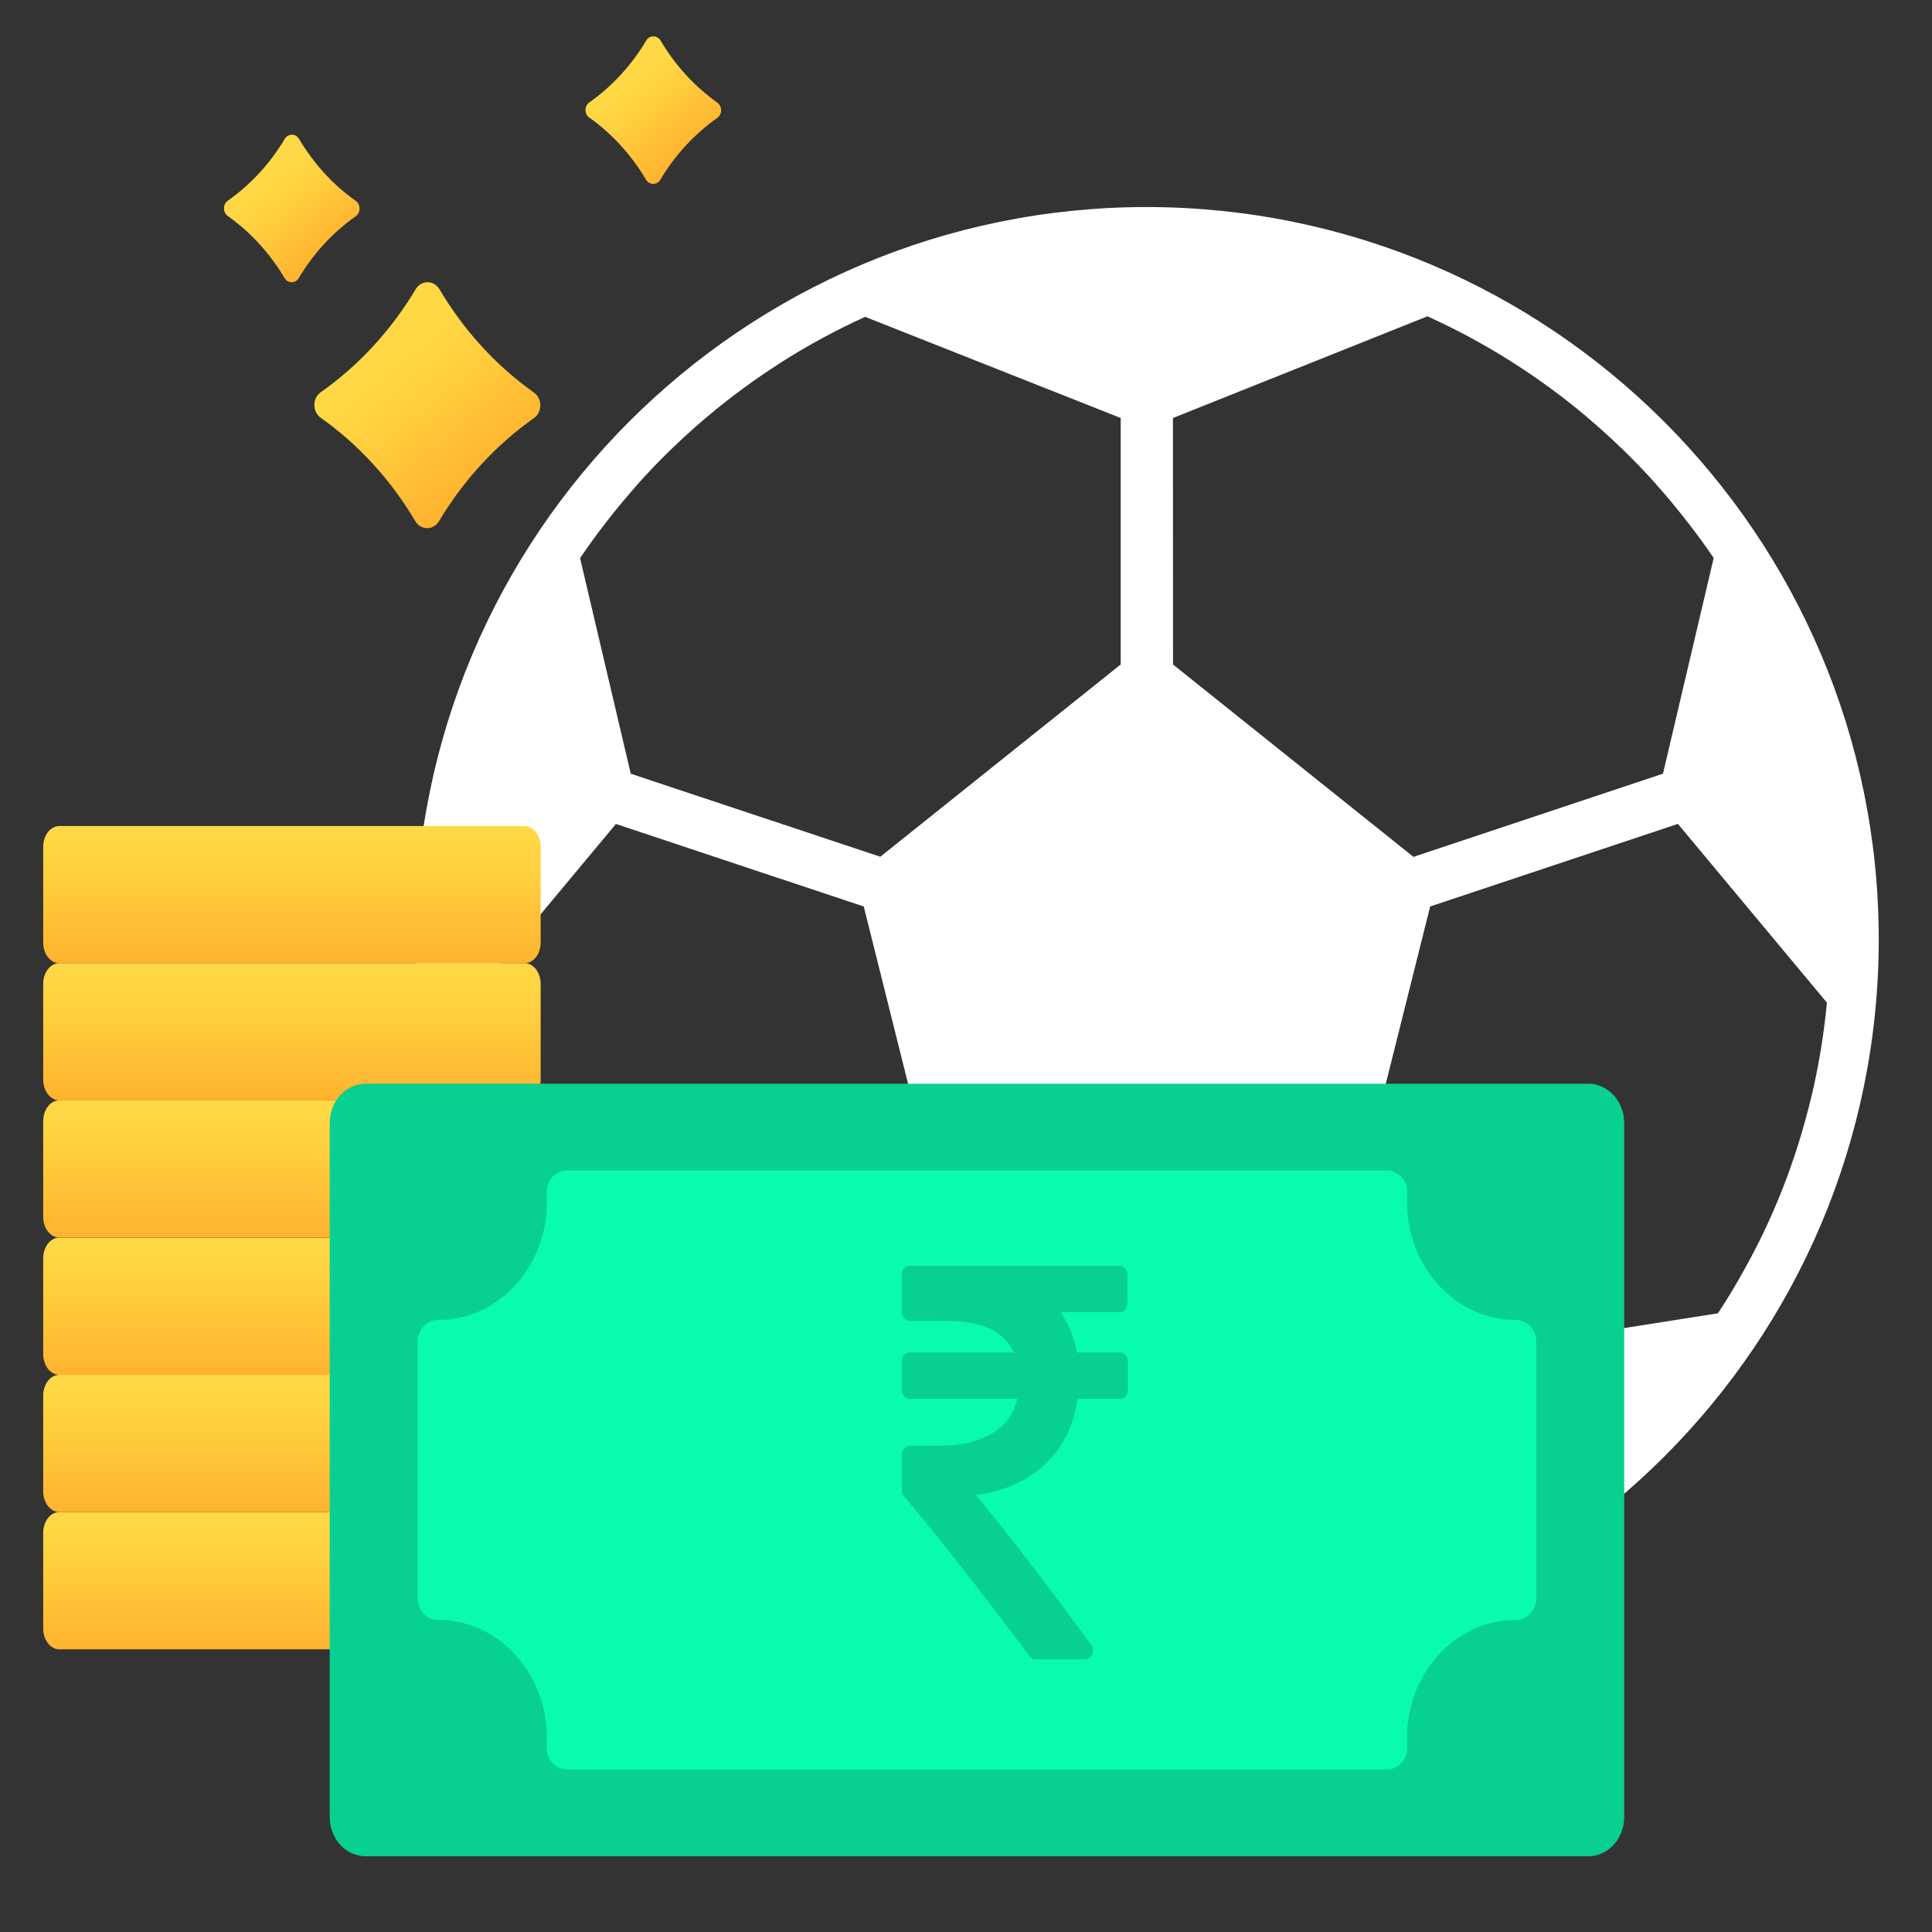 <svg width="25" height="25" viewBox="0 0 25 25" fill="none" xmlns="http://www.w3.org/2000/svg">
<rect x="0" y="0" width="25" height="25" fill="#333333" stroke="none"/>
<g clip-path="url(#clip0_645_12723)">
<path d="M14.84 2.679C9.61 2.679 5.37 6.919 5.37 12.15C5.37 17.38 9.61 21.62 14.84 21.62C20.071 21.62 24.311 17.38 24.311 12.15C24.305 6.922 20.068 2.685 14.84 2.679ZM15.178 5.409L18.471 4.093C18.844 4.262 19.206 4.457 19.552 4.676L19.561 4.682C19.902 4.898 20.227 5.136 20.535 5.396L20.562 5.42C20.7 5.537 20.835 5.659 20.965 5.785C20.982 5.801 20.999 5.817 21.016 5.833C21.153 5.967 21.285 6.105 21.414 6.247C21.424 6.259 21.435 6.271 21.445 6.284C21.558 6.41 21.666 6.54 21.771 6.673C21.797 6.705 21.822 6.737 21.846 6.768C21.961 6.916 22.071 7.066 22.175 7.221L21.519 10.011L18.29 11.088L15.179 8.599L15.178 5.409ZM7.834 6.77C7.858 6.738 7.883 6.707 7.908 6.675C8.012 6.544 8.12 6.415 8.231 6.29C8.243 6.276 8.254 6.263 8.266 6.249C8.393 6.107 8.525 5.969 8.662 5.836C8.678 5.82 8.694 5.804 8.71 5.79C8.84 5.665 8.973 5.544 9.11 5.427L9.142 5.4C9.447 5.142 9.77 4.905 10.107 4.69L10.119 4.682C10.464 4.463 10.823 4.269 11.195 4.1L14.502 5.409V8.598L11.391 11.086L8.162 10.012L7.506 7.222C7.611 7.068 7.72 6.917 7.834 6.77ZM7.453 16.994C7.36 16.852 7.272 16.708 7.187 16.561L7.166 16.526C7.082 16.38 7.003 16.231 6.928 16.08L6.925 16.076C6.767 15.758 6.628 15.431 6.509 15.097V15.094C6.453 14.936 6.402 14.774 6.355 14.612L6.337 14.552C6.294 14.398 6.255 14.244 6.22 14.088C6.217 14.073 6.213 14.059 6.21 14.043C6.132 13.691 6.076 13.334 6.043 12.974L7.97 10.662L11.177 11.73L12.108 15.453L10.579 17.488L7.453 16.994ZM16.942 20.734C16.785 20.773 16.623 20.807 16.461 20.837C16.438 20.842 16.415 20.845 16.392 20.85C16.254 20.874 16.115 20.895 15.975 20.913C15.938 20.917 15.901 20.922 15.863 20.927C15.734 20.942 15.603 20.953 15.471 20.963C15.43 20.966 15.389 20.97 15.348 20.973C15.18 20.983 15.011 20.989 14.84 20.989C14.684 20.989 14.529 20.985 14.375 20.977C14.356 20.977 14.338 20.973 14.319 20.972C14.182 20.964 14.045 20.954 13.909 20.941L13.893 20.938C13.594 20.905 13.297 20.858 13.003 20.796L11.136 17.872L12.641 15.865H17.04L18.569 17.885L16.942 20.734ZM23.473 14.044C23.47 14.059 23.466 14.073 23.463 14.089C23.428 14.244 23.388 14.399 23.345 14.552L23.328 14.612C23.281 14.774 23.23 14.935 23.173 15.094V15.097C23.055 15.431 22.916 15.758 22.758 16.076L22.755 16.081C22.68 16.231 22.6 16.38 22.516 16.526L22.496 16.562C22.412 16.709 22.323 16.852 22.23 16.994L19.115 17.485L17.575 15.452L18.506 11.73L21.712 10.661L23.64 12.974C23.606 13.334 23.551 13.691 23.473 14.044Z" fill="white"/>
</g>
<path d="M12.332 22.353C10.874 21.707 9.601 20.671 8.623 19.362L10.409 19.48C11.16 19.529 11.795 20.099 11.984 20.89L12.332 22.353Z" fill="url(#paint0_linear_645_12723)"/>
<path d="M6.788 21.342H0.767C0.712 21.342 0.659 21.313 0.62 21.263C0.581 21.213 0.559 21.145 0.559 21.074V19.834C0.559 19.763 0.581 19.695 0.62 19.645C0.659 19.594 0.712 19.566 0.767 19.566H6.788C6.843 19.566 6.896 19.594 6.935 19.645C6.974 19.695 6.996 19.763 6.996 19.834V21.074C6.996 21.109 6.991 21.144 6.98 21.176C6.97 21.209 6.955 21.238 6.935 21.263C6.916 21.288 6.893 21.308 6.868 21.321C6.842 21.335 6.815 21.342 6.788 21.342Z" fill="url(#paint1_linear_645_12723)"/>
<path d="M6.788 19.566H0.767C0.712 19.566 0.659 19.538 0.62 19.487C0.581 19.437 0.559 19.369 0.559 19.298V18.058C0.559 17.987 0.581 17.919 0.62 17.869C0.659 17.819 0.712 17.79 0.767 17.79H6.788C6.843 17.79 6.896 17.819 6.935 17.869C6.974 17.919 6.996 17.987 6.996 18.058V19.298C6.996 19.333 6.991 19.368 6.98 19.401C6.97 19.433 6.955 19.462 6.935 19.487C6.916 19.512 6.893 19.532 6.868 19.546C6.842 19.559 6.815 19.566 6.788 19.566Z" fill="url(#paint2_linear_645_12723)"/>
<path d="M6.788 17.79H0.767C0.712 17.79 0.659 17.762 0.62 17.712C0.581 17.661 0.559 17.593 0.559 17.522V16.283C0.559 16.212 0.581 16.143 0.62 16.093C0.659 16.043 0.712 16.015 0.767 16.015H6.788C6.843 16.015 6.896 16.043 6.935 16.093C6.974 16.143 6.996 16.212 6.996 16.283V17.522C6.996 17.557 6.991 17.592 6.98 17.625C6.97 17.657 6.955 17.687 6.935 17.712C6.916 17.736 6.893 17.756 6.868 17.77C6.842 17.783 6.815 17.79 6.788 17.79Z" fill="url(#paint3_linear_645_12723)"/>
<path d="M6.788 16.014H0.767C0.712 16.014 0.659 15.986 0.62 15.936C0.581 15.886 0.559 15.818 0.559 15.746V14.507C0.559 14.436 0.581 14.368 0.62 14.317C0.659 14.267 0.712 14.239 0.767 14.239H6.788C6.843 14.239 6.896 14.267 6.935 14.317C6.974 14.368 6.996 14.436 6.996 14.507V15.746C6.996 15.782 6.991 15.816 6.98 15.849C6.97 15.882 6.955 15.911 6.935 15.936C6.916 15.961 6.893 15.98 6.868 15.994C6.842 16.008 6.815 16.014 6.788 16.014Z" fill="url(#paint4_linear_645_12723)"/>
<path d="M6.788 14.239H0.767C0.712 14.239 0.659 14.21 0.62 14.16C0.581 14.11 0.559 14.042 0.559 13.971V12.731C0.559 12.66 0.581 12.592 0.62 12.542C0.659 12.492 0.712 12.463 0.767 12.463H6.788C6.843 12.463 6.896 12.492 6.935 12.542C6.974 12.592 6.996 12.66 6.996 12.731V13.971C6.996 14.006 6.991 14.041 6.98 14.073C6.97 14.106 6.955 14.135 6.935 14.16C6.916 14.185 6.893 14.205 6.868 14.218C6.842 14.232 6.815 14.239 6.788 14.239Z" fill="url(#paint5_linear_645_12723)"/>
<path d="M6.788 12.464H0.767C0.712 12.464 0.659 12.436 0.62 12.386C0.581 12.336 0.559 12.268 0.559 12.197V10.957C0.559 10.886 0.581 10.818 0.62 10.768C0.659 10.717 0.712 10.689 0.767 10.689H6.788C6.843 10.689 6.896 10.717 6.935 10.768C6.974 10.818 6.996 10.886 6.996 10.957V12.197C6.996 12.232 6.991 12.267 6.98 12.299C6.97 12.332 6.955 12.361 6.935 12.386C6.916 12.411 6.893 12.431 6.868 12.444C6.842 12.458 6.815 12.464 6.788 12.464Z" fill="url(#paint6_linear_645_12723)"/>
<path d="M20.552 24.02H4.732C4.609 24.02 4.49 23.967 4.403 23.872C4.316 23.777 4.267 23.648 4.267 23.514V14.529C4.267 14.395 4.316 14.266 4.403 14.172C4.49 14.077 4.609 14.023 4.732 14.023H20.552C20.675 14.023 20.793 14.077 20.88 14.172C20.968 14.266 21.017 14.395 21.017 14.529V23.514C21.017 23.648 20.968 23.777 20.88 23.872C20.793 23.967 20.675 24.02 20.552 24.02Z" fill="#07D090"/>
<path d="M19.612 17.08C18.836 17.08 18.207 16.396 18.207 15.552C18.207 15.517 18.208 15.483 18.21 15.448C18.213 15.41 18.208 15.371 18.196 15.335C18.184 15.298 18.165 15.264 18.141 15.236C18.117 15.208 18.087 15.185 18.055 15.17C18.022 15.154 17.986 15.146 17.951 15.146H7.333C7.297 15.146 7.262 15.154 7.229 15.17C7.196 15.185 7.167 15.208 7.143 15.236C7.118 15.264 7.1 15.298 7.088 15.335C7.076 15.371 7.071 15.41 7.074 15.448C7.076 15.483 7.077 15.517 7.077 15.552C7.077 16.396 6.448 17.08 5.672 17.08H5.669C5.523 17.08 5.404 17.205 5.404 17.363V20.679C5.404 20.838 5.523 20.963 5.669 20.962H5.672C6.448 20.962 7.077 21.647 7.077 22.491C7.077 22.526 7.076 22.56 7.074 22.594C7.071 22.633 7.076 22.672 7.088 22.708C7.1 22.745 7.118 22.778 7.143 22.807C7.167 22.835 7.196 22.858 7.229 22.873C7.262 22.889 7.297 22.896 7.333 22.896H17.951C17.986 22.896 18.022 22.889 18.055 22.873C18.087 22.858 18.117 22.835 18.141 22.807C18.165 22.778 18.184 22.745 18.196 22.708C18.208 22.672 18.213 22.633 18.21 22.594C18.208 22.56 18.207 22.525 18.207 22.491C18.207 21.647 18.836 20.962 19.612 20.962H19.614C19.76 20.963 19.88 20.838 19.88 20.679V17.363C19.88 17.205 19.76 17.08 19.614 17.08H19.612Z" fill="#09FBAE"/>
<path d="M14.565 17.533C14.546 17.512 14.521 17.501 14.49 17.501H13.934C13.897 17.301 13.827 17.127 13.725 16.98H14.484C14.514 16.98 14.539 16.969 14.559 16.948C14.578 16.926 14.588 16.898 14.588 16.864V16.495C14.588 16.462 14.578 16.434 14.559 16.412C14.539 16.391 14.514 16.38 14.484 16.38H11.775C11.744 16.38 11.719 16.391 11.7 16.412C11.68 16.434 11.67 16.462 11.67 16.495V16.976C11.67 17.008 11.681 17.035 11.701 17.058C11.722 17.081 11.746 17.092 11.775 17.092H12.247C12.705 17.092 12.996 17.228 13.119 17.501H11.775C11.744 17.501 11.719 17.512 11.7 17.533C11.68 17.555 11.67 17.583 11.67 17.616V17.985C11.67 18.019 11.68 18.047 11.7 18.068C11.719 18.09 11.744 18.101 11.775 18.101H13.165C13.117 18.299 13.006 18.449 12.831 18.553C12.656 18.657 12.426 18.708 12.139 18.708H11.775C11.746 18.708 11.722 18.72 11.701 18.743C11.681 18.765 11.67 18.793 11.67 18.824V19.283C11.67 19.315 11.68 19.341 11.7 19.363C12.117 19.855 12.657 20.543 13.321 21.427C13.341 21.456 13.368 21.471 13.403 21.471H14.038C14.083 21.471 14.115 21.449 14.132 21.406C14.154 21.362 14.15 21.321 14.119 21.283C13.485 20.42 12.987 19.774 12.624 19.345C12.993 19.297 13.293 19.164 13.523 18.947C13.753 18.73 13.893 18.448 13.943 18.101H14.49C14.521 18.101 14.546 18.09 14.565 18.068C14.585 18.047 14.595 18.019 14.595 17.985V17.616C14.595 17.583 14.585 17.555 14.565 17.533Z" fill="#07D090"/>
<path d="M6.91 5.41C6.418 5.757 5.999 6.211 5.681 6.744C5.61 6.864 5.445 6.864 5.374 6.744C5.058 6.209 4.64 5.753 4.149 5.405C4.04 5.328 4.041 5.152 4.15 5.076C4.642 4.729 5.061 4.275 5.379 3.742C5.45 3.622 5.615 3.622 5.686 3.742C6.002 4.277 6.42 4.733 6.911 5.081C7.019 5.158 7.019 5.334 6.91 5.41Z" fill="url(#paint7_linear_645_12723)"/>
<path d="M4.604 2.798C4.308 3.006 4.057 3.278 3.866 3.598C3.823 3.67 3.725 3.67 3.682 3.598C3.492 3.277 3.242 3.004 2.947 2.795C2.882 2.748 2.882 2.643 2.948 2.597C3.243 2.389 3.494 2.117 3.685 1.797C3.728 1.725 3.827 1.725 3.869 1.797C4.059 2.118 4.309 2.391 4.604 2.6C4.669 2.647 4.669 2.752 4.604 2.798Z" fill="url(#paint8_linear_645_12723)"/>
<path d="M9.282 1.526C8.987 1.733 8.735 2.006 8.545 2.326C8.502 2.398 8.403 2.398 8.36 2.326C8.17 2.005 7.92 1.731 7.626 1.522C7.56 1.476 7.56 1.371 7.626 1.325C7.921 1.117 8.172 0.844 8.363 0.524C8.406 0.452 8.505 0.453 8.548 0.525C8.737 0.845 8.988 1.119 9.282 1.328C9.348 1.374 9.347 1.48 9.282 1.526Z" fill="url(#paint9_linear_645_12723)"/>
<defs>
<linearGradient id="paint0_linear_645_12723" x1="10.395" y1="20.079" x2="11.845" y2="21.412" gradientUnits="userSpaceOnUse">
<stop stop-color="#8A7889"/>
<stop offset="1" stop-color="#6E566E"/>
</linearGradient>
<linearGradient id="paint1_linear_645_12723" x1="3.777" y1="19.603" x2="3.777" y2="21.905" gradientUnits="userSpaceOnUse">
<stop stop-color="#FFD945"/>
<stop offset="0.304" stop-color="#FFCD3E"/>
<stop offset="0.856" stop-color="#FFAD2B"/>
<stop offset="1" stop-color="#FFA325"/>
</linearGradient>
<linearGradient id="paint2_linear_645_12723" x1="3.777" y1="17.827" x2="3.777" y2="20.129" gradientUnits="userSpaceOnUse">
<stop stop-color="#FFD945"/>
<stop offset="0.304" stop-color="#FFCD3E"/>
<stop offset="0.856" stop-color="#FFAD2B"/>
<stop offset="1" stop-color="#FFA325"/>
</linearGradient>
<linearGradient id="paint3_linear_645_12723" x1="3.777" y1="16.051" x2="3.777" y2="18.353" gradientUnits="userSpaceOnUse">
<stop stop-color="#FFD945"/>
<stop offset="0.304" stop-color="#FFCD3E"/>
<stop offset="0.856" stop-color="#FFAD2B"/>
<stop offset="1" stop-color="#FFA325"/>
</linearGradient>
<linearGradient id="paint4_linear_645_12723" x1="3.777" y1="14.275" x2="3.777" y2="16.578" gradientUnits="userSpaceOnUse">
<stop stop-color="#FFD945"/>
<stop offset="0.304" stop-color="#FFCD3E"/>
<stop offset="0.856" stop-color="#FFAD2B"/>
<stop offset="1" stop-color="#FFA325"/>
</linearGradient>
<linearGradient id="paint5_linear_645_12723" x1="3.777" y1="12.5" x2="3.777" y2="14.802" gradientUnits="userSpaceOnUse">
<stop stop-color="#FFD945"/>
<stop offset="0.304" stop-color="#FFCD3E"/>
<stop offset="0.856" stop-color="#FFAD2B"/>
<stop offset="1" stop-color="#FFA325"/>
</linearGradient>
<linearGradient id="paint6_linear_645_12723" x1="3.777" y1="10.726" x2="3.777" y2="13.028" gradientUnits="userSpaceOnUse">
<stop stop-color="#FFD945"/>
<stop offset="0.304" stop-color="#FFCD3E"/>
<stop offset="0.856" stop-color="#FFAD2B"/>
<stop offset="1" stop-color="#FFA325"/>
</linearGradient>
<linearGradient id="paint7_linear_645_12723" x1="5.063" y1="4.546" x2="6.768" y2="6.653" gradientUnits="userSpaceOnUse">
<stop stop-color="#FFD945"/>
<stop offset="0.304" stop-color="#FFCD3E"/>
<stop offset="0.856" stop-color="#FFAD2B"/>
<stop offset="1" stop-color="#FFA325"/>
</linearGradient>
<linearGradient id="paint8_linear_645_12723" x1="3.495" y1="2.28" x2="4.518" y2="3.544" gradientUnits="userSpaceOnUse">
<stop stop-color="#FFD945"/>
<stop offset="0.304" stop-color="#FFCD3E"/>
<stop offset="0.856" stop-color="#FFAD2B"/>
<stop offset="1" stop-color="#FFA325"/>
</linearGradient>
<linearGradient id="paint9_linear_645_12723" x1="8.171" y1="1" x2="9.194" y2="2.264" gradientUnits="userSpaceOnUse">
<stop stop-color="#FFD945"/>
<stop offset="0.304" stop-color="#FFCD3E"/>
<stop offset="0.856" stop-color="#FFAD2B"/>
<stop offset="1" stop-color="#FFA325"/>
</linearGradient>
<clipPath id="clip0_645_12723">
<rect width="18.941" height="18.941" fill="white" transform="translate(5.37 2.679)"/>
</clipPath>
</defs>
</svg>
